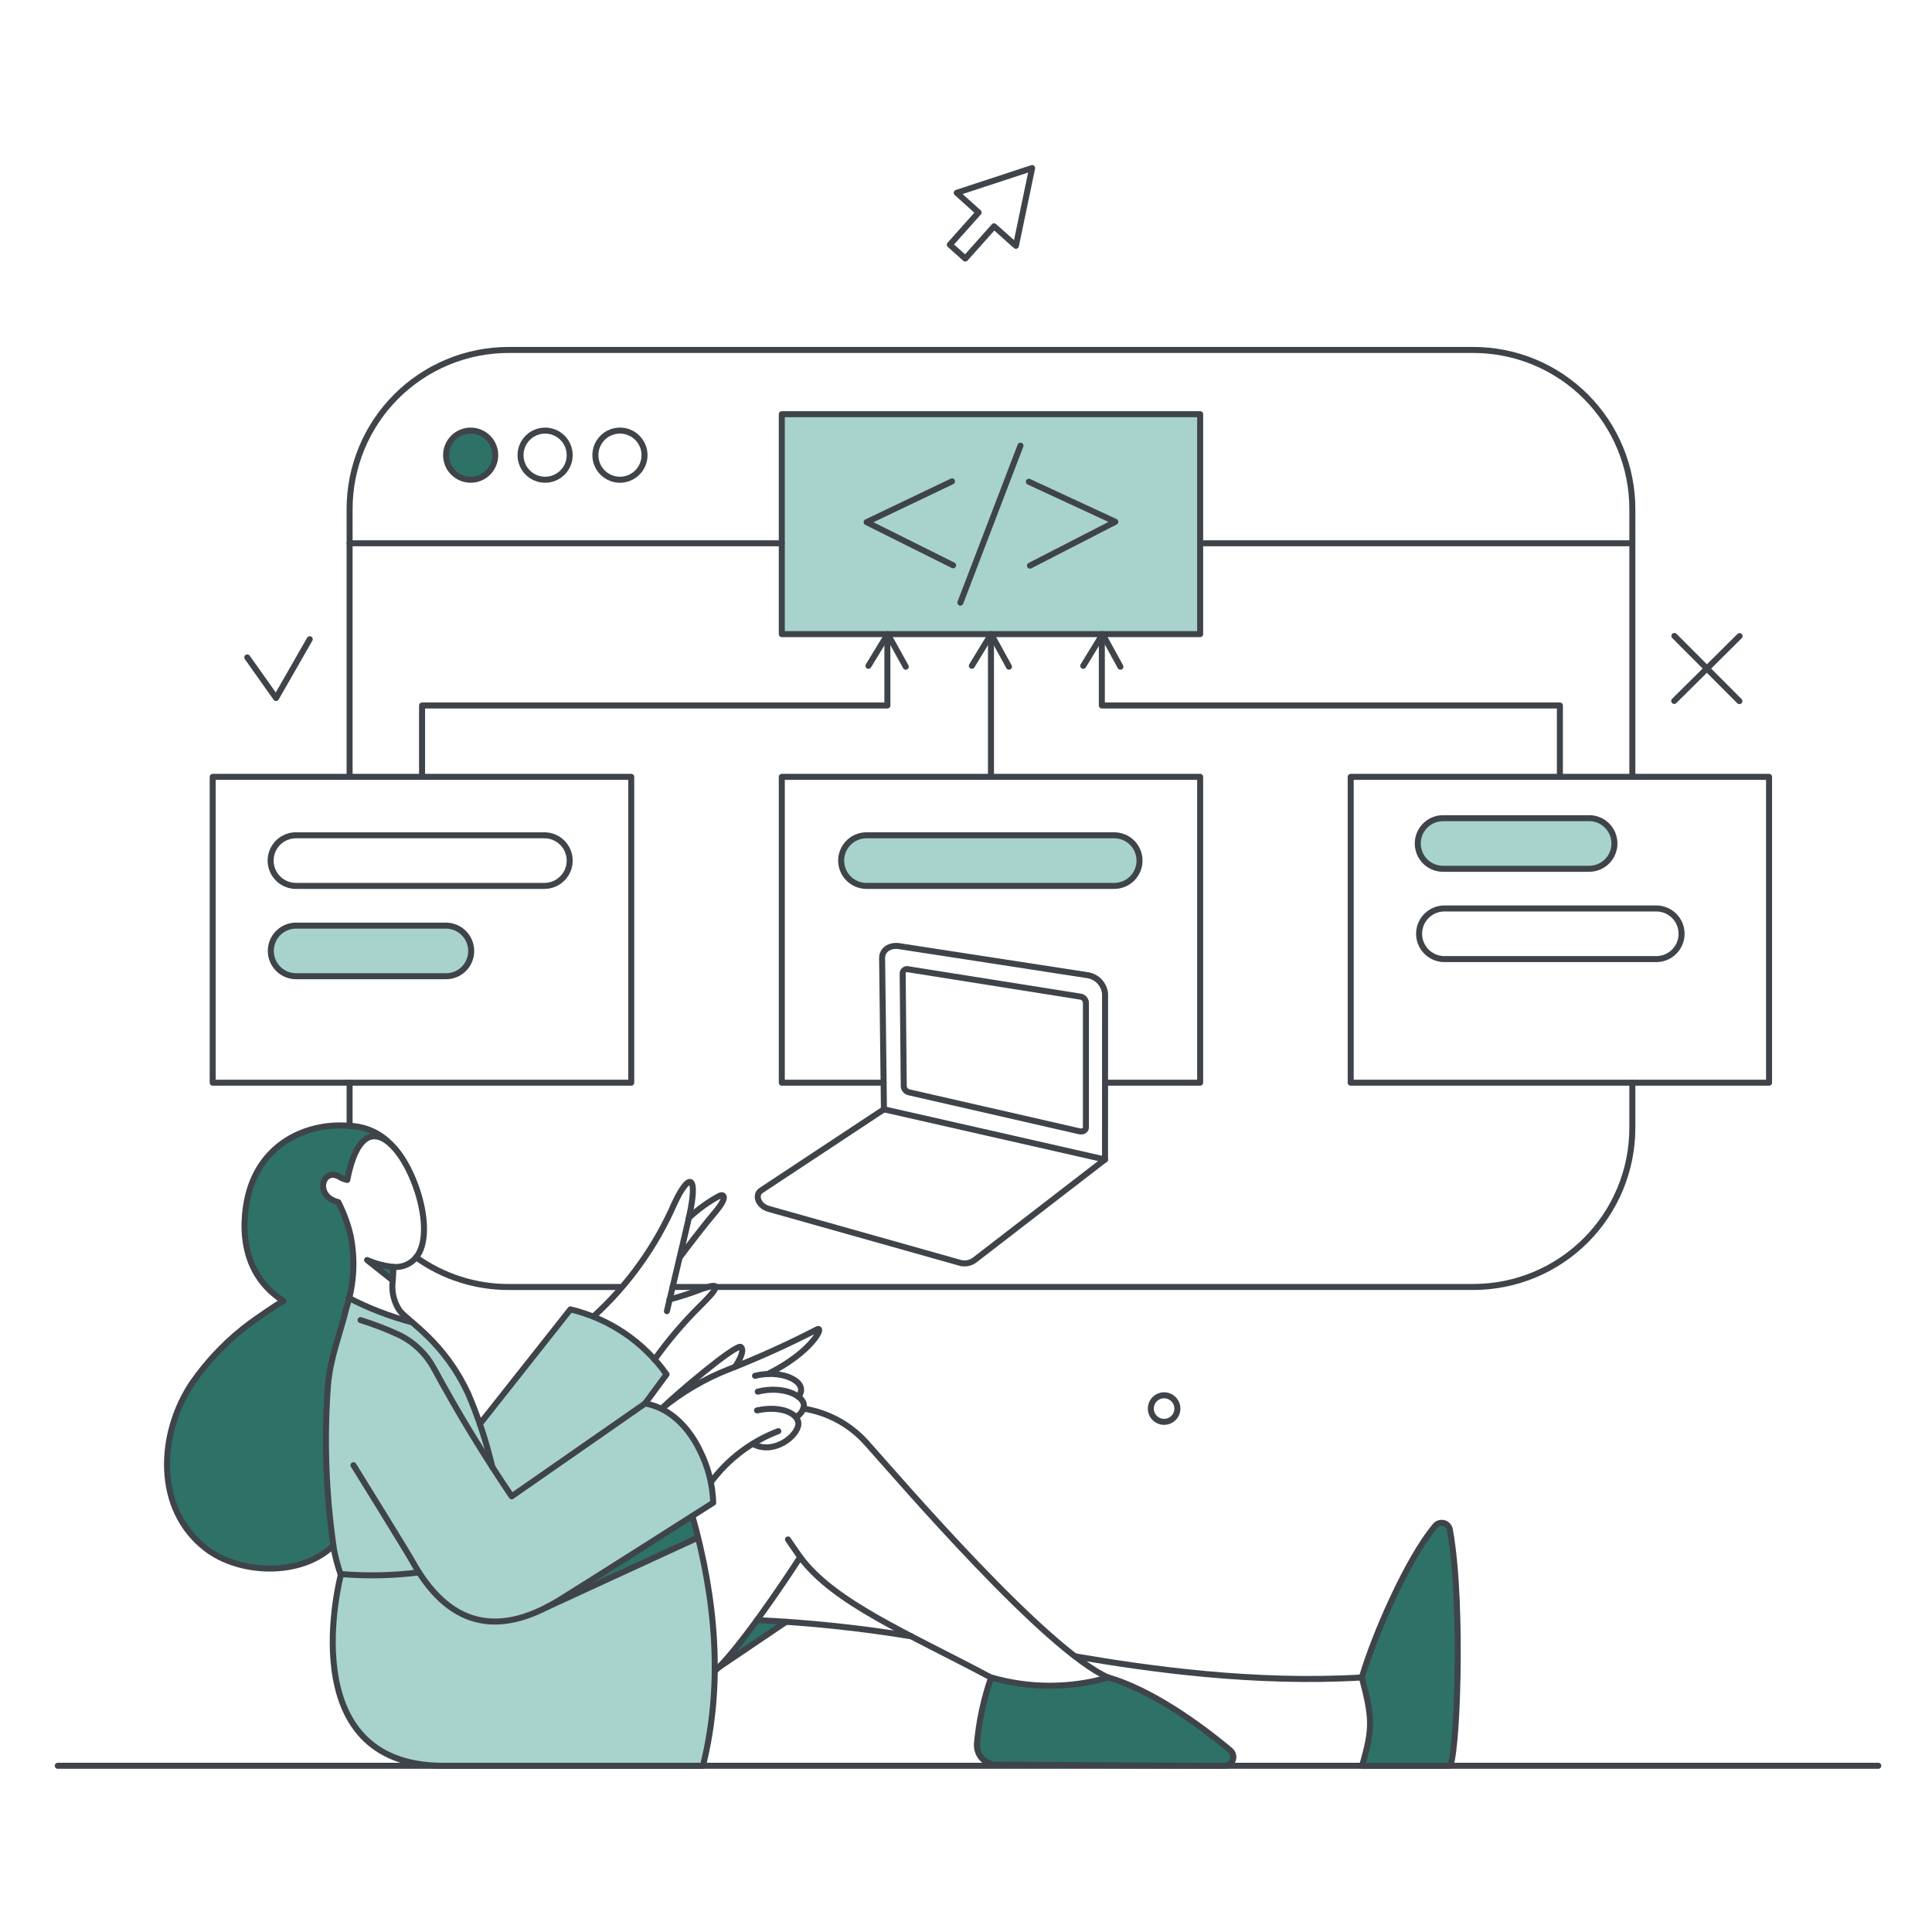 <svg width="321" height="321" viewBox="0 0 321 321" fill="none" xmlns="http://www.w3.org/2000/svg">
<path d="M116.07 255.449L90.903 267.034C91.569 266.701 118.55 249.703 118.55 249.703C118.55 243.439 114.277 234.442 107.237 233.218L110.776 228.378C106.949 222.964 101.283 219.126 94.836 217.578L79.772 236.636C77.819 229.974 73.884 224.065 68.49 219.696C64.84 218.743 61.309 217.384 57.963 215.644C56.53 221.347 54.819 225.623 54.461 230.163C53.824 238.063 53.962 254.998 56.639 261.685C56.034 264.135 49.198 293.354 73.638 293.385H116.796C119.887 280.942 119.002 267.874 116.07 255.449Z" fill="#A8D3CC"/>
<path d="M199.404 105.36H129.895V68.819H199.404V105.36Z" fill="#A8D3CC"/>
<path d="M185.127 138.782H143.962C142.847 138.782 141.778 139.225 140.989 140.014C140.201 140.802 139.758 141.872 139.758 142.987C139.758 144.102 140.201 145.171 140.989 145.96C141.778 146.748 142.847 147.191 143.962 147.191H185.13C186.245 147.191 187.314 146.748 188.103 145.96C188.891 145.171 189.334 144.102 189.334 142.987C189.334 141.872 188.891 140.802 188.103 140.014C187.314 139.225 186.245 138.782 185.13 138.782H185.127Z" fill="#A8D3CC"/>
<path d="M74.086 162.199H49.283C48.73 162.199 48.183 162.091 47.673 161.88C47.163 161.669 46.699 161.359 46.309 160.968C45.918 160.578 45.608 160.114 45.397 159.604C45.186 159.094 45.078 158.547 45.078 157.995C45.078 157.442 45.187 156.895 45.398 156.385C45.609 155.875 45.919 155.411 46.309 155.021C46.7 154.631 47.163 154.321 47.673 154.11C48.184 153.898 48.73 153.79 49.283 153.79H74.086C75.201 153.79 76.27 154.233 77.059 155.021C77.847 155.81 78.29 156.879 78.29 157.995C78.29 159.11 77.847 160.179 77.059 160.968C76.27 161.756 75.201 162.199 74.086 162.199Z" fill="#A8D3CC"/>
<path d="M263.953 135.941H239.845C239.003 135.924 238.176 136.16 237.47 136.62C236.764 137.079 236.213 137.74 235.887 138.517C235.616 139.162 235.51 139.865 235.579 140.562C235.648 141.259 235.891 141.927 236.284 142.506C236.677 143.086 237.209 143.558 237.831 143.879C238.453 144.201 239.145 144.362 239.845 144.348H263.953C264.795 144.365 265.622 144.128 266.328 143.669C267.034 143.21 267.585 142.549 267.91 141.772C268.182 141.127 268.288 140.424 268.219 139.727C268.149 139.03 267.907 138.362 267.514 137.783C267.121 137.203 266.589 136.731 265.967 136.41C265.345 136.088 264.653 135.927 263.953 135.941Z" fill="#A8D3CC"/>
<path d="M60.988 209.352L65.253 212.739C65.253 212.013 65.314 211.287 65.344 210.503C63.841 210.35 62.371 209.961 60.988 209.352Z" fill="#2E7167"/>
<path d="M41.419 197.921C40.874 199.795 38.234 210.534 47.105 216.159C46.258 216.522 42.054 219.488 41.692 219.76C37.893 222.568 34.581 225.98 31.886 229.859C26.35 238.178 25.685 250.64 34.184 257.266C39.81 261.62 50.034 261.984 55.388 256.788C54.129 247.985 53.825 239.071 54.481 230.202C54.844 225.542 56.538 221.551 57.566 217.254C59.895 207.627 58.354 205.113 56.205 199.742C52.121 198.745 53.573 193.906 56.386 195.538C56.781 195.795 57.224 195.971 57.687 196.053C59.23 188.189 62.224 187.616 64.947 190.153C61.056 185.045 45.179 185.073 41.419 197.921Z" fill="#2E7167"/>
<path d="M115.012 251.88C93.899 265.318 92.202 266.356 90.844 267.034L116.01 255.449L115.012 251.88Z" fill="#2E7167"/>
<path d="M204.395 290.81C199.041 286.272 191.181 280.767 184.159 278.71C177.794 280.541 171.043 280.541 164.679 278.71C163.434 282.258 162.641 285.949 162.32 289.695C162.264 290.369 162.42 291.043 162.767 291.623C163.113 292.203 163.633 292.66 164.252 292.93C164.663 293.109 165.107 293.199 165.556 293.198C177.746 293.228 188.333 293.357 203.457 293.381C203.756 293.382 204.048 293.29 204.293 293.119C204.539 292.948 204.725 292.705 204.828 292.424C204.93 292.143 204.944 291.837 204.866 291.549C204.789 291.26 204.624 291.002 204.395 290.81Z" fill="#2E7167"/>
<path d="M240.904 254.3C240.883 254.011 240.772 253.735 240.586 253.513C240.4 253.29 240.149 253.132 239.868 253.06C239.588 252.986 239.291 253.001 239.02 253.104C238.749 253.207 238.517 253.393 238.357 253.634C233.82 258.99 228.315 271.694 226.258 278.71C228.009 285.427 228.133 287.089 226.288 293.382H240.775C242.03 293.501 243.144 266.794 240.904 254.3Z" fill="#2E7167"/>
<path d="M82.282 75.625C82.282 76.708 81.852 77.746 81.087 78.512C80.321 79.278 79.283 79.708 78.2 79.708C77.117 79.708 76.079 79.278 75.313 78.512C74.547 77.746 74.117 76.708 74.117 75.625C74.117 74.542 74.547 73.504 75.313 72.738C76.079 71.973 77.117 71.543 78.2 71.543C79.283 71.543 80.321 71.973 81.087 72.738C81.852 73.504 82.282 74.542 82.282 75.625Z" fill="#2E7167"/>
<path d="M130.619 269.456L119.457 276.988C121.749 274.522 123.872 271.904 125.812 269.153C125.779 269.182 127.624 269.242 130.619 269.456Z" fill="#2E7167"/>
<path d="M69.125 208.897C73.612 212.118 78.998 213.844 84.521 213.833H103.307" stroke="#3F444B" stroke-linecap="round" stroke-linejoin="round"/>
<path d="M117.765 213.828H111.746" stroke="#3F444B" stroke-linecap="round" stroke-linejoin="round"/>
<path d="M118.883 213.829H244.775C248.247 213.831 251.685 213.148 254.893 211.82C258.101 210.492 261.016 208.544 263.471 206.089C265.927 203.634 267.874 200.719 269.202 197.511C270.53 194.303 271.213 190.865 271.212 187.393V179.89" stroke="#3F444B" stroke-linecap="round" stroke-linejoin="round"/>
<path d="M271.213 129.073V84.578C271.215 81.106 270.533 77.668 269.205 74.459C267.877 71.251 265.93 68.336 263.474 65.881C261.019 63.426 258.104 61.479 254.896 60.151C251.687 58.823 248.249 58.141 244.777 58.143H84.523C81.051 58.142 77.613 58.825 74.405 60.153C71.197 61.481 68.282 63.428 65.827 65.883C63.372 68.338 61.424 71.252 60.096 74.46C58.768 77.668 58.085 81.106 58.086 84.578V129.075" stroke="#3F444B" stroke-linecap="round" stroke-linejoin="round"/>
<path d="M58.086 187.119V179.89" stroke="#3F444B" stroke-linecap="round" stroke-linejoin="round"/>
<path d="M56.633 261.681C56.06 260.069 55.634 258.408 55.359 256.719" stroke="#3F444B" stroke-linecap="round" stroke-linejoin="round"/>
<path d="M59.904 219.333C62.171 220.032 64.384 220.892 66.528 221.904C68.894 223.113 70.837 225.011 72.1 227.349C76.047 234.648 80.358 241.745 85.016 248.613L107.188 233.187C111.392 233.914 114.521 237.31 116.292 241.022C117.649 243.71 118.403 246.662 118.501 249.672C116.85 250.737 95.953 264.012 92.88 265.886C82.496 272.219 74.404 270.041 68.501 259.383C67.563 257.689 58.73 243.442 58.73 243.442" stroke="#3F444B" stroke-linecap="round" stroke-linejoin="round"/>
<path d="M65.253 212.739L60.988 209.351C62.381 209.961 63.861 210.349 65.374 210.501" stroke="#3F444B" stroke-linecap="round" stroke-linejoin="round"/>
<path d="M81.8 243.745C80.82 239.594 79.484 235.536 77.808 231.615C73.748 222.845 67.87 219.65 66.374 217.731C65.405 216.259 65.009 214.483 65.26 212.739L65.38 210.5C66.094 210.56 66.81 210.445 67.469 210.166C68.128 209.887 68.709 209.451 69.162 208.897C72.387 204.8 69.01 193.955 64.957 190.144" stroke="#3F444B" stroke-linecap="round" stroke-linejoin="round"/>
<path d="M64.952 190.144C62.23 187.597 59.235 188.179 57.693 196.044C57.229 195.961 56.786 195.786 56.392 195.528C53.578 193.898 52.127 198.734 56.211 199.733C57.104 201.482 57.785 203.332 58.237 205.244C59.06 209.236 58.831 213.374 57.572 217.251C56.539 221.549 54.865 225.54 54.486 230.199C53.836 239.068 54.14 247.981 55.394 256.785C50.04 261.988 39.81 261.634 34.19 257.263C25.678 250.654 26.345 238.171 31.887 229.86C34.568 225.97 37.881 222.556 41.687 219.758C42.048 219.483 46.254 216.52 47.1 216.157C38.237 210.531 40.867 199.793 41.413 197.919C43.944 189.235 51.938 186.478 58.08 187.059C60.688 187.141 63.158 188.25 64.952 190.144Z" stroke="#3F444B" stroke-linecap="round" stroke-linejoin="round"/>
<path d="M118.754 277.656C122.591 274.252 130.173 263.041 132.95 258.711C138.592 266.308 150.764 271.326 164.619 278.703" stroke="#3F444B" stroke-linecap="round" stroke-linejoin="round"/>
<path d="M184.16 278.74C173.69 274.104 149.874 246.343 143.961 239.721C141.227 236.666 137.517 234.656 133.465 234.033" stroke="#3F444B" stroke-linecap="round" stroke-linejoin="round"/>
<path d="M115.983 255.462L90.844 267.034" stroke="#3F444B" stroke-linecap="round" stroke-linejoin="round"/>
<path d="M115.043 251.88C118.864 265.538 120.22 279.622 116.794 293.382H73.634C48.104 293.382 56.664 261.529 56.664 261.529C60.968 261.886 65.296 261.793 69.58 261.257" stroke="#3F444B" stroke-linecap="round" stroke-linejoin="round"/>
<path d="M184.158 278.71C191.176 280.767 199.015 286.302 204.394 290.809C204.624 291.001 204.79 291.259 204.868 291.549C204.947 291.838 204.934 292.145 204.832 292.427C204.73 292.709 204.543 292.952 204.296 293.123C204.05 293.294 203.757 293.385 203.457 293.382C188.333 293.366 177.746 293.223 165.556 293.199C164.88 293.203 164.22 292.995 163.669 292.603C163.118 292.211 162.704 291.656 162.486 291.016C162.34 290.593 162.283 290.143 162.319 289.696C162.652 285.952 163.445 282.263 164.679 278.712C171.043 280.542 177.794 280.541 184.158 278.71Z" stroke="#3F444B" stroke-linecap="round" stroke-linejoin="round"/>
<path d="M226.27 278.71C228.326 271.692 233.862 259.013 238.369 253.634C238.53 253.394 238.762 253.21 239.033 253.109C239.303 253.005 239.599 252.988 239.879 253.061C240.159 253.135 240.409 253.294 240.594 253.516C240.78 253.738 240.893 254.011 240.916 254.3C243.17 266.79 242.03 293.503 240.795 293.382H226.308C228.14 287.09 228.021 285.425 226.27 278.71Z" stroke="#3F444B" stroke-linecap="round" stroke-linejoin="round"/>
<path d="M226.268 278.71C208.27 279.769 190.787 277.288 178.688 275.208" stroke="#3F444B" stroke-linecap="round" stroke-linejoin="round"/>
<path d="M125.902 231.22C130.228 230.133 133.81 232.005 133.555 233.67C133.501 234.008 133.373 234.329 133.181 234.612C132.988 234.894 132.735 235.13 132.441 235.304" stroke="#3F444B" stroke-linecap="round" stroke-linejoin="round"/>
<path d="M125.449 228.589C129.986 227.439 134.584 229.647 132.648 232.067" stroke="#3F444B" stroke-linecap="round" stroke-linejoin="round"/>
<path d="M118.098 246.284C120.943 242.432 124.838 239.481 129.316 237.784" stroke="#3F444B" stroke-linecap="round" stroke-linejoin="round"/>
<path d="M125.782 234.336C129.986 233.428 132.799 235.001 132.648 236.665C132.466 238.661 128.509 241.778 125.086 239.901" stroke="#3F444B" stroke-linecap="round" stroke-linejoin="round"/>
<path d="M109.961 234.033C111.897 232.037 122.401 223.107 123.119 223.809C123.915 224.588 122.121 227.108 122.121 227.108" stroke="#3F444B" stroke-linecap="round" stroke-linejoin="round"/>
<path d="M109.961 234.033C113.308 231.289 117.064 229.087 121.092 227.506C126.063 225.564 130.93 223.363 135.672 220.913C137.105 220.07 135.127 224.513 127.626 228.262" stroke="#3F444B" stroke-linecap="round" stroke-linejoin="round"/>
<path d="M199.402 90.265H271.211" stroke="#3F444B" stroke-linecap="round" stroke-linejoin="round"/>
<path d="M58.086 90.265H129.895" stroke="#3F444B" stroke-linecap="round" stroke-linejoin="round"/>
<path d="M82.282 75.625C82.282 76.708 81.852 77.746 81.087 78.512C80.321 79.278 79.283 79.708 78.2 79.708C77.117 79.708 76.079 79.278 75.313 78.512C74.547 77.746 74.117 76.708 74.117 75.625C74.117 74.542 74.547 73.504 75.313 72.738C76.079 71.973 77.117 71.543 78.2 71.543C79.283 71.543 80.321 71.973 81.087 72.738C81.852 73.504 82.282 74.542 82.282 75.625Z" stroke="#3F444B" stroke-linecap="round" stroke-linejoin="round"/>
<path d="M94.654 75.625C94.654 76.708 94.224 77.746 93.458 78.512C92.692 79.278 91.654 79.708 90.571 79.708C89.488 79.708 88.45 79.278 87.684 78.512C86.918 77.746 86.488 76.708 86.488 75.625C86.488 74.542 86.918 73.504 87.684 72.738C88.45 71.973 89.488 71.543 90.571 71.543C91.654 71.543 92.692 71.973 93.458 72.738C94.224 73.504 94.654 74.542 94.654 75.625Z" stroke="#3F444B" stroke-linecap="round" stroke-linejoin="round"/>
<path d="M107.087 75.625C107.087 76.708 106.657 77.746 105.891 78.512C105.126 79.278 104.087 79.708 103.005 79.708C101.922 79.708 100.883 79.278 100.118 78.512C99.352 77.746 98.922 76.708 98.922 75.625C98.922 74.542 99.352 73.504 100.118 72.738C100.883 71.973 101.922 71.543 103.005 71.543C104.087 71.543 105.126 71.973 105.891 72.738C106.657 73.504 107.087 74.542 107.087 75.625Z" stroke="#3F444B" stroke-linecap="round" stroke-linejoin="round"/>
<path d="M79.711 236.606L94.774 217.55C101.231 219.095 106.906 222.933 110.745 228.348L107.176 233.188" stroke="#3F444B" stroke-linecap="round" stroke-linejoin="round"/>
<path d="M110.807 217.851C112.773 209.442 114.432 202.727 114.8 200.67C115.814 195.012 114.322 195.139 112.078 199.914C108.967 207.064 104.38 213.475 98.617 218.728" stroke="#3F444B" stroke-linecap="round" stroke-linejoin="round"/>
<path d="M114.439 202.365C115.988 200.897 117.728 199.646 119.612 198.645C120.158 198.404 121.097 198.739 118.734 201.51C117.165 203.357 114.288 207.082 112.957 208.891" stroke="#3F444B" stroke-linecap="round" stroke-linejoin="round"/>
<path d="M111.23 215.91C113.027 215.437 114.794 214.861 116.524 214.184C118.668 213.481 120.692 212.726 116.221 217.088C113.488 219.807 110.988 222.751 108.75 225.89" stroke="#3F444B" stroke-linecap="round" stroke-linejoin="round"/>
<path d="M183.605 165.1C183.531 164.324 183.197 163.596 182.656 163.036C182.114 162.475 181.399 162.114 180.626 162.014L149.405 157.204C147.802 156.962 146.54 157.841 146.562 159.202L146.864 184.308L126.508 197.762C125.298 198.518 125.993 200.363 127.687 200.847L159.327 209.762C159.742 209.905 160.185 209.95 160.621 209.892C161.057 209.834 161.473 209.676 161.837 209.43L183.6 192.642L183.605 165.1Z" stroke="#3F444B" stroke-linecap="round" stroke-linejoin="round"/>
<path d="M183.599 192.654L146.863 184.307" stroke="#3F444B" stroke-linecap="round" stroke-linejoin="round"/>
<path d="M179.349 187.966C179.893 188.088 180.424 187.814 180.424 187.329V166.58C180.406 166.329 180.3 166.091 180.126 165.909C179.951 165.727 179.719 165.611 179.468 165.582L150.914 161.045C150.808 161.012 150.696 161.005 150.586 161.022C150.476 161.04 150.372 161.083 150.282 161.147C150.191 161.211 150.117 161.296 150.064 161.393C150.011 161.491 149.981 161.599 149.977 161.71L150.158 180.526C150.185 180.764 150.288 180.986 150.451 181.16C150.615 181.335 150.83 181.452 151.065 181.494L179.349 187.966Z" stroke="#3F444B" stroke-linecap="round" stroke-linejoin="round"/>
<path d="M104.88 179.889H35.34V129.073H104.88V179.889Z" stroke="#3F444B" stroke-linecap="round" stroke-linejoin="round"/>
<path d="M146.803 179.889H129.895V129.073H199.404V179.889H183.645" stroke="#3F444B" stroke-linecap="round" stroke-linejoin="round"/>
<path d="M293.928 179.889H224.418V129.073H293.928V179.889Z" stroke="#3F444B" stroke-linecap="round" stroke-linejoin="round"/>
<path d="M199.404 105.36H129.895V68.819H199.404V105.36Z" stroke="#3F444B" stroke-linecap="round" stroke-linejoin="round"/>
<path d="M164.648 105.36V129.073" stroke="#3F444B" stroke-linecap="round" stroke-linejoin="round"/>
<path d="M183.07 105.36V117.216H259.174V129.073" stroke="#3F444B" stroke-linecap="round" stroke-linejoin="round"/>
<path d="M147.439 105.36V117.216H70.125V129.073" stroke="#3F444B" stroke-linecap="round" stroke-linejoin="round"/>
<path d="M158.356 93.925L143.988 86.758L158.175 79.981" stroke="#3F444B" stroke-linecap="round" stroke-linejoin="round"/>
<path d="M171.123 93.985L185.309 86.696L170.941 80.041" stroke="#3F444B" stroke-linecap="round" stroke-linejoin="round"/>
<path d="M169.548 74.053L159.566 100.125" stroke="#3F444B" stroke-linecap="round" stroke-linejoin="round"/>
<path d="M90.45 147.191C91.565 147.191 92.634 146.749 93.422 145.96C94.211 145.172 94.654 144.103 94.654 142.988C94.654 141.873 94.211 140.804 93.422 140.015C92.634 139.227 91.565 138.784 90.45 138.784H49.313C48.749 138.765 48.187 138.86 47.66 139.062C47.133 139.265 46.653 139.572 46.247 139.964C45.842 140.356 45.519 140.826 45.299 141.346C45.078 141.865 44.965 142.424 44.965 142.988C44.965 143.552 45.078 144.111 45.299 144.63C45.519 145.15 45.842 145.619 46.247 146.012C46.653 146.404 47.133 146.71 47.66 146.913C48.187 147.116 48.749 147.21 49.313 147.191H90.45Z" stroke="#3F444B" stroke-linecap="round" stroke-linejoin="round"/>
<path d="M185.127 138.783C186.242 138.783 187.311 139.226 188.1 140.014C188.888 140.803 189.331 141.872 189.331 142.987C189.331 144.102 188.888 145.172 188.1 145.96C187.311 146.749 186.242 147.192 185.127 147.192H143.962C142.847 147.192 141.778 146.749 140.989 145.96C140.201 145.172 139.758 144.102 139.758 142.987C139.758 141.872 140.201 140.803 140.989 140.014C141.778 139.226 142.847 138.783 143.962 138.783H185.127Z" stroke="#3F444B" stroke-linecap="round" stroke-linejoin="round"/>
<path d="M74.087 153.79C74.919 153.794 75.732 154.043 76.423 154.507C77.114 154.971 77.652 155.629 77.969 156.398C78.287 157.168 78.37 158.014 78.208 158.83C78.046 159.646 77.647 160.396 77.059 160.986C76.668 161.374 76.204 161.681 75.694 161.889C75.184 162.097 74.638 162.203 74.087 162.199H49.314C48.752 162.215 48.193 162.117 47.669 161.913C47.146 161.709 46.668 161.401 46.265 161.009C45.862 160.617 45.542 160.149 45.324 159.631C45.105 159.113 44.992 158.557 44.992 157.995C44.992 157.433 45.105 156.876 45.324 156.358C45.542 155.841 45.862 155.372 46.265 154.98C46.668 154.588 47.146 154.281 47.669 154.076C48.193 153.872 48.752 153.775 49.314 153.79H74.087Z" stroke="#3F444B" stroke-linecap="round" stroke-linejoin="round"/>
<path d="M263.953 135.941C264.795 135.924 265.622 136.16 266.328 136.62C267.034 137.079 267.585 137.74 267.91 138.517C268.182 139.162 268.288 139.865 268.219 140.562C268.149 141.259 267.907 141.927 267.514 142.506C267.121 143.086 266.589 143.558 265.967 143.879C265.345 144.201 264.653 144.362 263.953 144.348H239.845C239.003 144.365 238.176 144.128 237.47 143.669C236.764 143.21 236.213 142.549 235.887 141.772C235.616 141.127 235.51 140.424 235.579 139.727C235.648 139.03 235.891 138.362 236.284 137.783C236.677 137.203 237.209 136.731 237.831 136.41C238.453 136.088 239.145 135.927 239.845 135.941H263.953Z" stroke="#3F444B" stroke-linecap="round" stroke-linejoin="round"/>
<path d="M275.328 150.942C276.419 150.979 277.453 151.438 278.211 152.222C278.97 153.007 279.394 154.056 279.394 155.147C279.394 156.239 278.97 157.287 278.211 158.072C277.453 158.857 276.419 159.316 275.328 159.352H239.847C238.756 159.316 237.723 158.857 236.964 158.072C236.205 157.287 235.781 156.239 235.781 155.147C235.781 154.056 236.205 153.007 236.964 152.222C237.723 151.438 238.756 150.979 239.847 150.942H275.328Z" stroke="#3F444B" stroke-linecap="round" stroke-linejoin="round"/>
<path d="M144.293 110.622L147.499 105.36L150.494 110.773" stroke="#3F444B" stroke-linecap="round" stroke-linejoin="round"/>
<path d="M161.473 110.622L164.679 105.36L167.643 110.773" stroke="#3F444B" stroke-linecap="round" stroke-linejoin="round"/>
<path d="M179.984 110.622L183.191 105.36L186.155 110.773" stroke="#3F444B" stroke-linecap="round" stroke-linejoin="round"/>
<path d="M289.027 105.691L278.168 116.46" stroke="#3F444B" stroke-linecap="round" stroke-linejoin="round"/>
<path d="M288.998 116.49L278.199 105.665" stroke="#3F444B" stroke-linecap="round" stroke-linejoin="round"/>
<path d="M41.086 109.23L45.865 115.976L51.461 106.206" stroke="#3F444B" stroke-linecap="round" stroke-linejoin="round"/>
<path d="M68.46 219.697C64.811 218.743 61.28 217.382 57.934 215.643" stroke="#3F444B" stroke-linecap="round" stroke-linejoin="round"/>
<path d="M165.223 29.98L158.962 32.037L162.592 35.304L157.812 40.658L160.384 42.957L165.163 37.603L168.793 40.839L171.485 27.923L165.223 29.98Z" stroke="#3F444B" stroke-linecap="round" stroke-linejoin="round"/>
<path d="M195.623 234.033C195.623 234.47 195.494 234.897 195.251 235.26C195.008 235.623 194.664 235.906 194.26 236.073C193.857 236.24 193.413 236.284 192.984 236.199C192.556 236.114 192.163 235.903 191.854 235.595C191.545 235.286 191.335 234.892 191.249 234.464C191.164 234.036 191.208 233.592 191.375 233.188C191.542 232.785 191.825 232.44 192.188 232.197C192.551 231.955 192.978 231.825 193.415 231.825C193.999 231.828 194.56 232.062 194.972 232.476C195.386 232.889 195.62 233.449 195.623 234.033Z" stroke="#3F444B" stroke-linecap="round" stroke-linejoin="round"/>
<path d="M9.598 293.38H312.078" stroke="#3F444B" stroke-linecap="round" stroke-linejoin="round"/>
<path d="M130.621 269.456L119.43 277.018" stroke="#3F444B" stroke-linecap="round" stroke-linejoin="round"/>
<path d="M125.781 269.181C134.376 269.579 142.941 270.479 151.432 271.875" stroke="#3F444B" stroke-linecap="round" stroke-linejoin="round"/>
<path d="M132.948 258.717L130.922 255.782" stroke="#3F444B" stroke-linecap="round" stroke-linejoin="round"/>
</svg>
